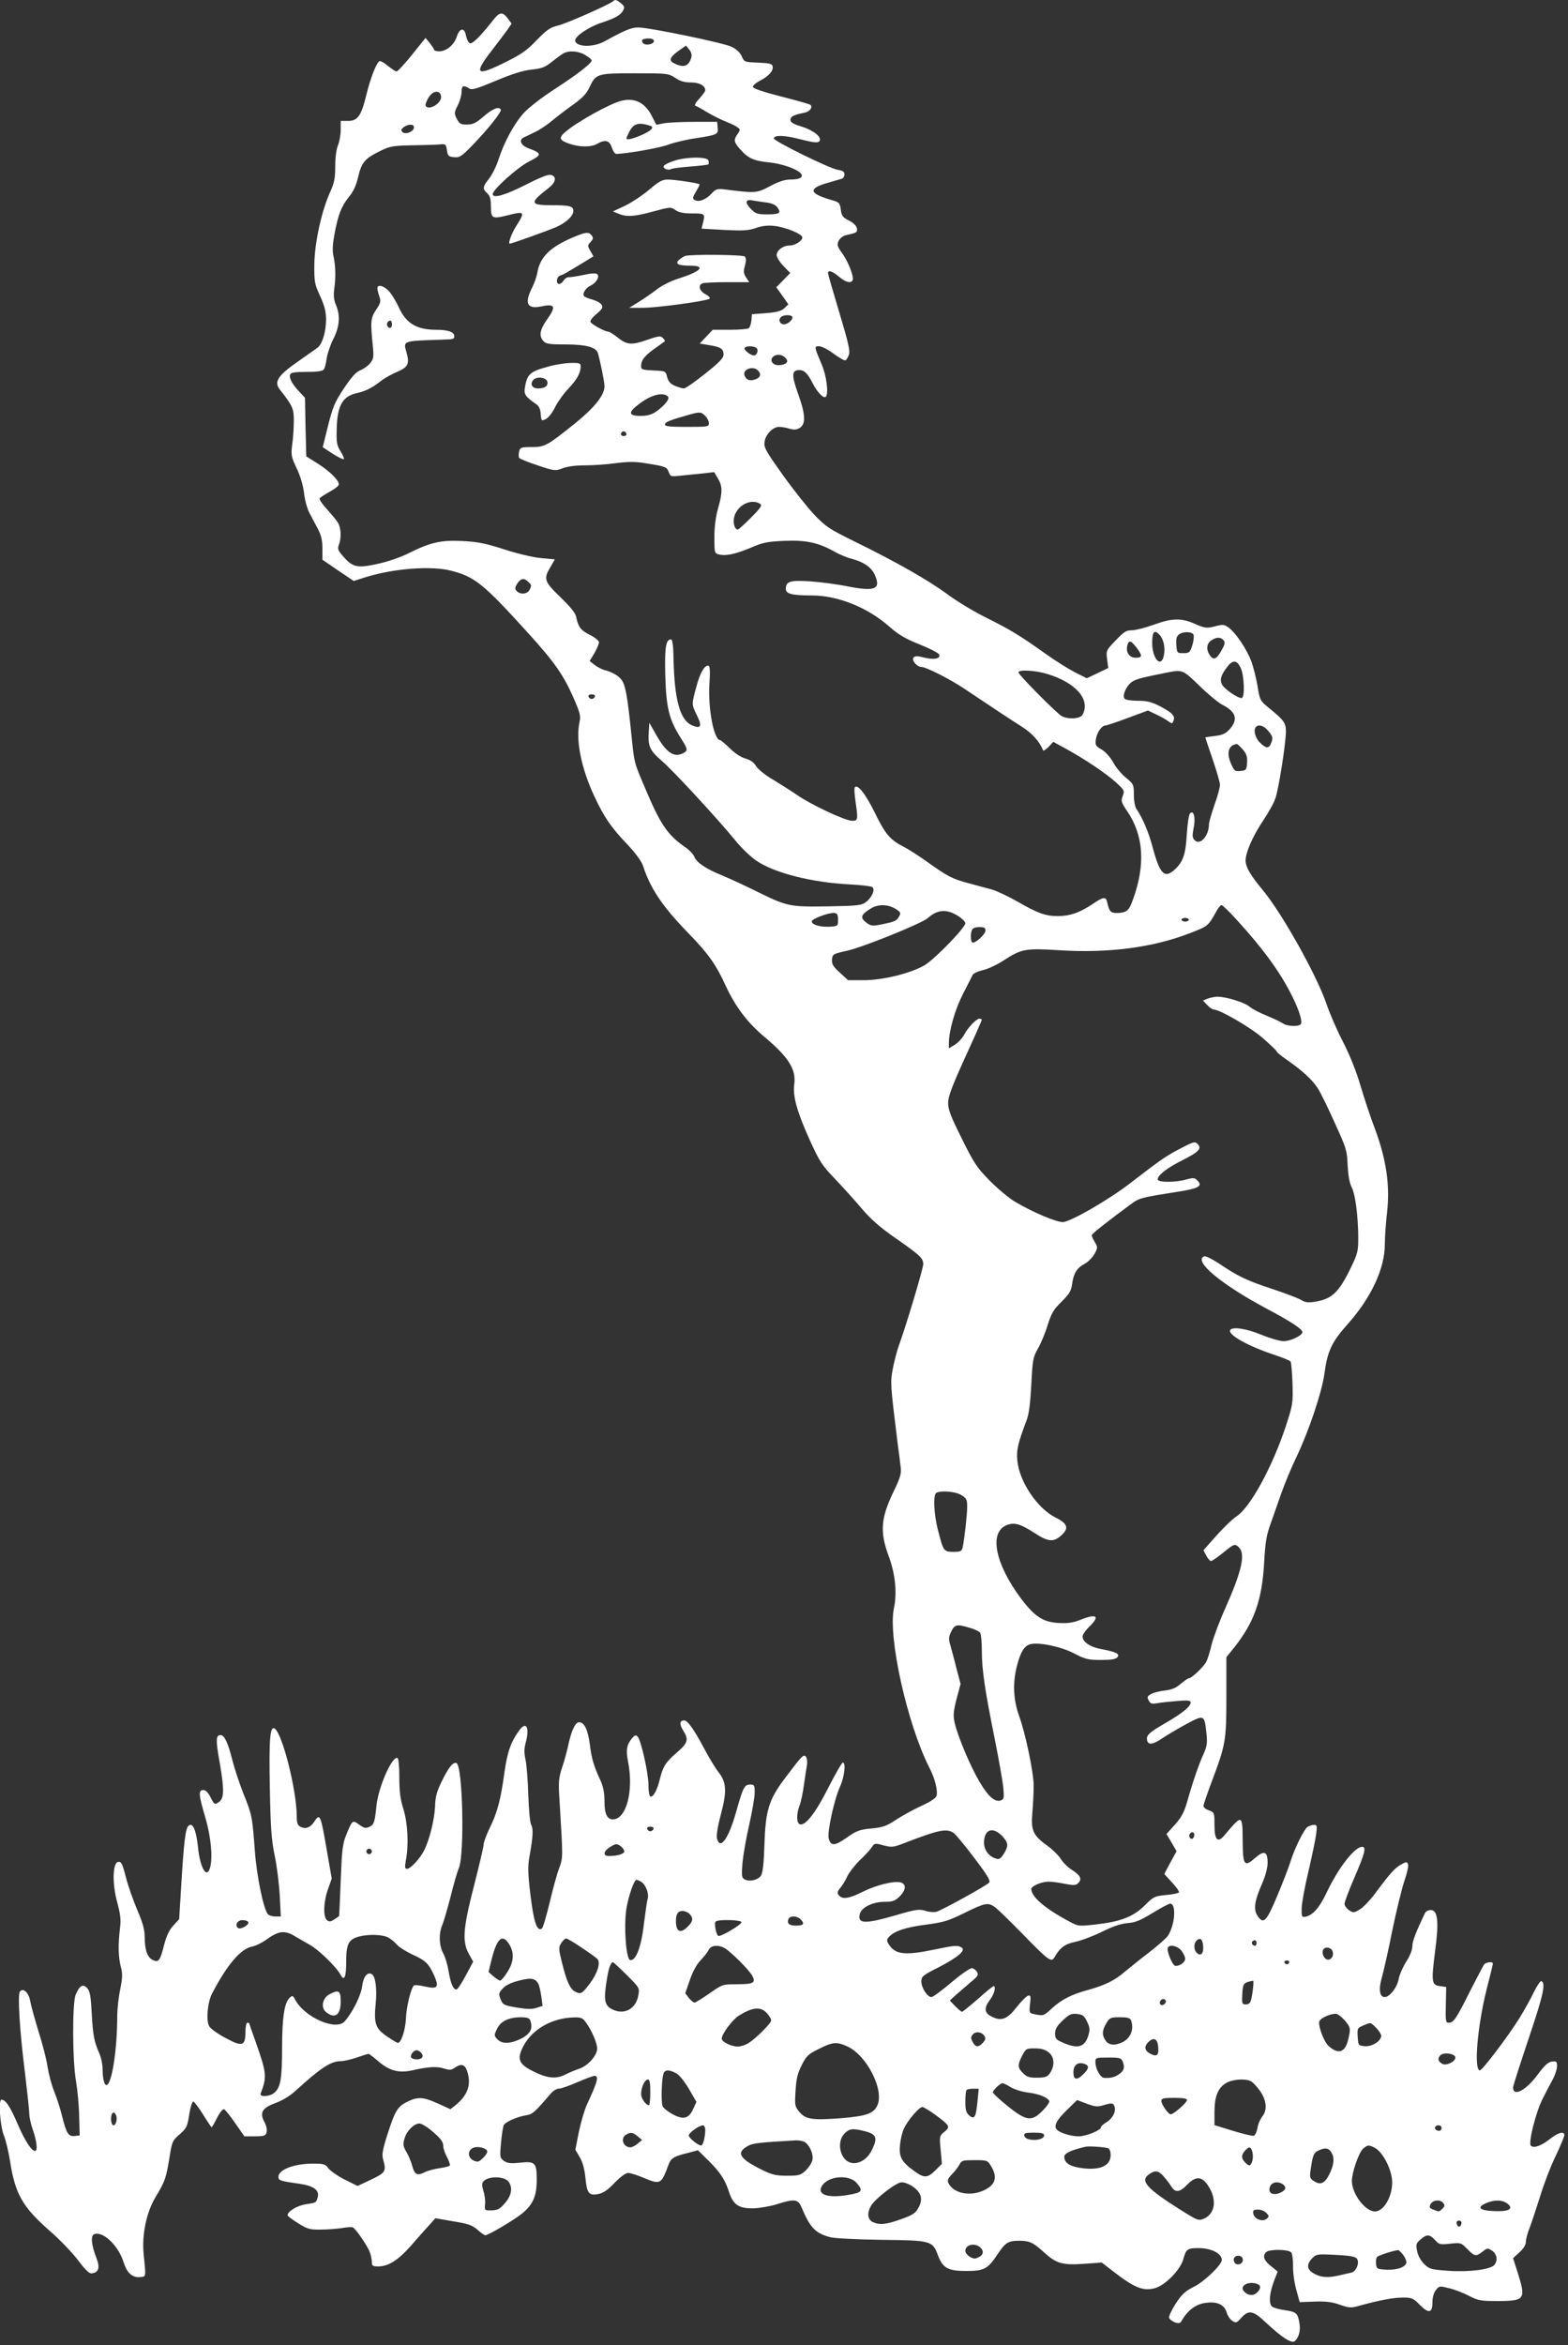 <?xml version="1.0" standalone="no"?>
<!DOCTYPE svg PUBLIC "-//W3C//DTD SVG 20010904//EN"
 "http://www.w3.org/TR/2001/REC-SVG-20010904/DTD/svg10.dtd">
<svg version="1.0" xmlns="http://www.w3.org/2000/svg"
 width="856pt" height="1280pt" viewBox="0 0 856 1280"
 preserveAspectRatio="xMidYMid meet">
<rect x="0" y="0" width="856" height="1280" fill="#333333" stroke="none"/>
<g transform="translate(0,1280) scale(0.1,-0.1)"
fill="#ffffff" stroke="none">
<path d="M3345 12792 c-23 -19 -254 -121 -300 -132 -41 -9 -60 -23 -115 -79
-52 -55 -85 -78 -168 -119 -162 -81 -179 -69 -79 60 34 44 73 96 86 114 l24
35 -20 27 c-30 40 -46 38 -84 -12 -66 -83 -110 -128 -124 -122 -8 3 -17 21
-21 41 -8 46 -34 44 -50 -4 -14 -45 -57 -81 -95 -81 -16 0 -29 3 -29 8 0 4
-11 20 -23 36 l-24 29 -73 -91 c-41 -51 -79 -92 -85 -92 -6 0 -27 14 -48 31
-20 17 -41 28 -46 25 -17 -11 -49 -93 -71 -184 -28 -115 -47 -142 -101 -142
l-39 0 0 -49 c0 -27 -7 -65 -15 -84 -9 -22 -15 -68 -15 -115 0 -64 -5 -90 -26
-136 -48 -104 -86 -279 -88 -396 -1 -98 1 -110 32 -177 25 -55 32 -85 32 -130
-1 -67 -21 -132 -47 -151 -10 -7 -59 -42 -109 -77 -109 -76 -130 -110 -95
-153 68 -86 76 -103 75 -171 0 -36 -4 -94 -9 -128 -7 -57 -5 -66 25 -130 20
-42 35 -93 40 -135 4 -37 17 -84 28 -105 11 -21 31 -60 46 -87 20 -38 26 -64
26 -110 l0 -61 85 -58 86 -58 66 21 c155 48 359 63 466 35 130 -34 175 -70
420 -340 145 -160 193 -229 247 -352 36 -81 41 -101 34 -132 -22 -99 8 -252
81 -408 54 -115 91 -169 181 -263 44 -47 76 -91 84 -115 40 -123 104 -219 240
-360 116 -119 158 -177 213 -298 53 -113 116 -197 211 -277 131 -110 173 -177
162 -258 -9 -65 15 -149 83 -301 55 -121 68 -141 139 -215 42 -44 109 -118
147 -163 50 -59 101 -103 180 -158 139 -97 155 -112 155 -145 0 -24 -94 -338
-135 -450 -9 -25 -23 -79 -31 -120 -14 -78 -14 -80 26 -405 7 -49 14 -109 17
-133 4 -35 -2 -56 -35 -125 -74 -151 -80 -226 -31 -359 37 -99 47 -202 29
-286 -33 -156 72 -630 193 -869 31 -59 47 -125 40 -154 -4 -13 -32 -32 -82
-55 -42 -19 -104 -53 -139 -76 -53 -35 -73 -42 -136 -48 -64 -6 -80 -12 -134
-50 -65 -46 -87 -47 -98 -4 -9 34 30 213 62 283 24 53 33 131 15 131 -5 0 -41
-62 -80 -139 -68 -135 -125 -208 -154 -198 -19 6 -20 54 -3 100 9 23 20 76 25
117 6 41 13 89 16 105 3 17 1 37 -4 45 -13 19 -22 9 -114 -113 -90 -119 -108
-177 -114 -367 -3 -97 -9 -152 -18 -166 -16 -25 -62 -36 -89 -22 -17 9 -18 18
-13 88 4 43 20 138 37 210 16 72 30 151 30 176 0 40 -2 44 -25 44 -31 0 -39
-16 -76 -148 -41 -147 -88 -213 -105 -146 -4 16 4 66 21 130 34 127 31 176
-12 231 -17 21 -52 79 -78 128 -57 107 -91 155 -110 155 -25 0 -27 -20 -6 -54
32 -51 27 -69 -35 -122 -61 -53 -75 -75 -93 -149 -14 -57 -37 -98 -51 -90 -6
4 -10 32 -10 63 0 64 -41 247 -60 265 -9 9 -16 6 -31 -12 -28 -34 -33 -65 -20
-128 31 -158 -10 -313 -83 -313 -32 0 -46 30 -46 98 0 46 -7 81 -21 112 -37
79 -50 123 -59 199 -11 81 -30 121 -59 121 -21 0 -43 -48 -61 -135 -6 -27 -20
-79 -32 -114 -18 -55 -20 -78 -14 -170 20 -330 20 -318 -2 -379 -12 -31 -35
-117 -52 -189 -18 -73 -36 -136 -42 -139 -27 -17 -44 35 -62 182 -15 124 -15
160 -5 214 19 107 21 147 9 170 -7 12 -13 83 -16 163 -2 78 -9 165 -15 192 -8
37 -8 61 0 90 24 88 4 125 -37 67 -45 -63 -62 -115 -78 -224 -20 -148 -38
-218 -80 -304 -19 -39 -34 -80 -34 -92 0 -11 -23 -110 -51 -219 -61 -236 -67
-309 -30 -376 l24 -44 -39 -73 c-22 -41 -44 -76 -51 -78 -17 -5 -33 31 -44 99
-5 33 -18 77 -29 97 -23 43 -26 106 -6 154 8 18 28 88 45 153 16 66 37 138 46
159 32 77 21 560 -13 573 -19 8 -44 -24 -84 -107 -24 -50 -32 -80 -33 -130 -3
-69 -30 -182 -60 -240 -22 -44 -74 -100 -93 -100 -12 0 -13 9 -6 48 16 85 10
202 -14 279 -17 53 -22 96 -22 171 0 56 -4 103 -9 106 -28 18 -106 -157 -116
-261 -9 -90 -14 -103 -39 -114 -20 -9 -29 -7 -55 12 -37 27 -38 26 -73 -61
-18 -46 -22 -84 -28 -245 -4 -104 -8 -191 -9 -192 0 -2 -12 -10 -26 -19 -20
-13 -28 -14 -40 -4 -22 18 -19 102 6 170 l20 57 -26 149 c-35 204 -38 210 -71
159 -20 -30 -47 -40 -74 -25 -16 8 -20 21 -20 58 -1 144 -79 452 -121 478 -25
15 -31 -59 -26 -321 4 -222 9 -288 26 -370 12 -55 24 -153 28 -217 l6 -118
-30 0 c-17 0 -35 6 -41 13 -24 29 -61 209 -71 348 -14 188 -15 192 -63 312
-22 56 -49 138 -60 182 -24 95 -43 135 -64 135 -26 0 -27 -27 -4 -154 25 -147
24 -193 -7 -213 -21 -14 -23 -12 -43 26 -13 27 -27 41 -40 41 -28 0 -26 -25
11 -150 31 -107 41 -216 26 -273 -18 -65 -55 -2 -66 111 -8 76 -23 122 -40
122 -25 0 -33 -43 -48 -272 l-15 -243 -33 -36 c-22 -24 -37 -57 -49 -104 -22
-87 -30 -97 -61 -83 -30 13 -45 55 -45 125 0 40 -10 77 -40 147 -22 52 -51
133 -63 181 -19 74 -25 85 -42 83 -31 -5 -33 -123 -4 -225 16 -60 20 -90 14
-137 -11 -93 -9 -156 4 -209 11 -39 10 -61 -3 -126 -9 -43 -16 -108 -16 -144
0 -184 -30 -377 -59 -377 -12 0 -21 37 -21 88 0 23 -7 59 -16 80 -30 70 -36
97 -43 219 -5 98 -10 126 -25 142 -23 25 -42 14 -63 -36 -19 -46 -18 -360 2
-473 8 -47 16 -132 17 -190 l3 -105 -26 -3 c-35 -4 -46 12 -69 104 -10 43 -31
107 -45 141 -14 35 -29 93 -35 130 -5 38 -27 124 -49 193 -21 69 -42 144 -46
168 -8 47 -40 76 -57 51 -12 -20 -1 -211 28 -440 13 -108 24 -210 24 -228 0
-17 9 -57 20 -88 21 -59 26 -113 12 -113 -20 0 -55 53 -97 150 -41 96 -65 130
-87 130 -17 0 -8 -139 12 -192 12 -29 27 -94 35 -144 27 -178 69 -250 213
-377 55 -47 125 -120 157 -162 43 -57 62 -75 77 -73 37 5 45 32 24 85 -27 69
-32 121 -12 129 48 18 131 -61 160 -151 19 -62 49 -88 93 -83 31 3 30 -3 17
128 -10 104 16 227 65 308 52 86 58 105 76 215 14 88 16 94 56 128 37 33 42
42 52 108 6 39 16 71 22 71 5 0 29 -32 53 -70 24 -39 45 -70 47 -70 3 0 16 23
30 51 14 28 31 49 38 47 7 -3 34 -37 61 -76 l50 -72 57 0 c50 0 59 3 64 21 4
13 0 34 -10 54 -29 53 -16 79 57 106 39 14 82 40 113 69 135 123 191 160 243
160 18 0 58 9 89 20 32 11 61 20 65 20 4 0 27 -18 53 -40 60 -52 112 -66 185
-50 87 20 136 23 174 10 30 -9 39 -9 58 4 34 24 55 20 67 -15 26 -74 6 -133
-61 -188 l-29 -23 -68 31 c-79 36 -110 38 -165 11 -55 -27 -68 -47 -109 -174
-28 -87 -33 -115 -26 -140 19 -66 15 -74 -65 -112 l-74 -35 -70 35 c-38 19
-78 47 -89 61 -17 24 -25 26 -86 26 -101 0 -187 -33 -187 -72 0 -20 8 -23 115
-38 78 -11 111 -36 99 -75 -9 -29 -7 -28 -65 -37 -47 -7 -99 -39 -99 -60 0 -4
26 -24 57 -43 51 -32 65 -36 123 -35 36 0 87 4 115 8 27 5 55 7 61 4 15 -6 80
-100 93 -136 6 -16 11 -39 11 -53 0 -21 5 -24 35 -24 55 0 107 33 177 111 34
40 79 90 99 112 l36 40 98 -17 c81 -13 103 -21 132 -46 18 -17 38 -30 42 -30
17 0 155 82 199 117 62 50 82 96 82 186 0 94 -8 102 -93 93 -49 -5 -67 -3 -86
10 -22 16 -23 20 -16 98 4 44 11 88 15 97 10 18 71 45 122 54 35 5 47 16 130
113 14 18 36 32 48 32 12 0 58 16 101 35 44 19 87 35 94 35 26 0 17 -32 -41
-157 -13 -29 -33 -96 -44 -149 l-19 -97 24 -41 c16 -27 26 -65 31 -113 8 -84
19 -98 70 -88 27 5 52 22 89 61 32 33 61 54 74 54 12 0 48 -11 81 -25 96 -40
99 -39 140 71 13 35 29 45 108 64 l52 14 56 -55 c65 -64 92 -105 114 -173 23
-70 53 -90 132 -89 35 1 92 11 128 22 97 31 117 29 136 -17 47 -112 75 -141
158 -163 22 -6 148 -12 279 -14 273 -3 278 -5 308 -86 26 -68 55 -84 153 -84
98 0 119 11 171 90 44 66 59 75 120 75 55 0 76 -10 133 -62 68 -62 100 -72
217 -64 l100 7 58 -45 c120 -93 167 -112 231 -95 58 16 140 100 156 159 15 54
22 60 82 60 70 0 128 -29 128 -65 0 -26 -94 -117 -152 -146 -48 -24 -66 -41
-99 -91 -22 -34 -38 -69 -37 -77 2 -9 16 -20 31 -26 24 -8 30 -6 39 10 30 53
75 88 124 95 66 11 107 -7 120 -50 5 -18 19 -39 31 -47 20 -13 24 -12 49 16
40 45 66 40 132 -23 90 -84 142 -118 160 -104 22 19 33 56 26 97 -9 56 -17 63
-79 72 -31 4 -63 13 -71 20 -19 16 -14 74 12 142 l19 49 -37 30 c-39 31 -47
55 -26 76 17 17 123 16 137 -2 6 -7 10 -40 10 -72 -1 -33 6 -90 17 -129 l19
-70 82 3 c61 2 95 -2 137 -17 52 -18 61 -19 109 -5 106 29 183 44 235 44 49 0
57 -3 93 -40 49 -49 69 -45 69 15 0 27 7 51 19 66 18 23 20 23 72 10 30 -7 79
-26 109 -42 51 -26 63 -28 163 -28 142 1 148 11 102 156 l-25 78 35 32 c22 20
35 41 35 57 0 14 9 49 21 78 11 29 36 105 56 168 19 63 56 162 84 219 27 57
49 110 49 117 0 24 -33 15 -78 -20 -46 -37 -89 -53 -105 -37 -15 15 28 187 67
261 18 36 43 83 55 105 11 21 21 52 21 68 0 25 -3 28 -27 25 -21 -2 -41 -20
-80 -73 -64 -86 -133 -121 -133 -68 0 8 39 129 86 269 80 238 94 302 68 311
-5 2 -23 -25 -40 -59 -16 -34 -52 -99 -80 -144 -60 -97 -202 -284 -215 -284
-34 0 -14 239 36 439 19 75 35 139 35 144 0 12 -37 8 -48 -5 -5 -7 -40 -74
-78 -148 -75 -150 -89 -170 -115 -170 -17 0 -18 9 -16 97 l2 98 -35 5 c-45 6
-47 23 -25 195 21 157 14 220 -24 220 -13 0 -27 -7 -31 -15 -51 -106 -70 -156
-70 -183 0 -20 -13 -53 -34 -85 -18 -29 -36 -70 -40 -91 -7 -46 -49 -101 -77
-101 -28 0 -34 43 -15 108 9 32 35 145 56 252 22 107 52 229 66 272 15 42 24
84 21 92 -6 15 -10 15 -34 2 -35 -18 -65 -51 -136 -147 -30 -42 -71 -86 -91
-99 -34 -21 -38 -21 -61 -6 -14 9 -25 25 -25 35 0 11 25 76 55 146 56 129 65
165 41 165 -41 0 -130 -115 -194 -250 -39 -83 -76 -125 -118 -132 -17 -3 -19
3 -18 48 1 28 17 118 37 200 19 82 38 173 42 202 6 47 5 52 -12 52 -11 0 -27
-6 -36 -12 -20 -16 -69 -115 -92 -188 -9 -30 -42 -115 -72 -187 -60 -143 -76
-159 -109 -108 -22 34 -15 82 25 172 20 46 31 88 31 117 0 61 -19 68 -66 27
-61 -54 -69 -43 -70 89 -1 149 -2 149 -97 36 -39 -48 -57 -31 -57 53 0 68 -1
69 -30 80 -16 5 -30 16 -30 24 0 8 20 66 44 130 77 204 81 225 81 467 l0 215
42 52 c109 137 152 258 164 460 6 114 13 156 35 215 14 40 41 116 59 168 18
52 56 143 84 201 68 143 137 350 151 450 17 126 39 173 129 274 127 143 201
302 201 434 0 36 5 113 12 172 17 150 -4 290 -65 455 -25 65 -61 174 -81 242
-22 76 -59 167 -95 237 -33 63 -73 156 -90 207 -52 153 -242 493 -346 618 -70
85 -95 127 -95 164 0 44 41 136 95 216 28 42 59 96 67 121 19 52 58 305 58
367 0 47 -10 61 -99 133 -41 34 -44 39 -56 115 -7 43 -23 104 -34 135 -25 66
-84 154 -123 183 -25 18 -32 19 -76 7 -45 -11 -53 -10 -107 13 -75 34 -126 33
-227 -4 -45 -16 -98 -30 -118 -30 -32 0 -44 -8 -90 -56 -52 -54 -52 -56 -46
-103 l6 -47 -58 -28 -59 -28 -64 32 c-35 18 -107 63 -159 100 -138 99 -196
134 -327 199 -65 32 -159 89 -209 126 -102 76 -283 179 -510 290 -138 68 -156
80 -221 148 -38 41 -116 139 -172 218 -93 131 -102 147 -97 179 6 40 46 80 79
80 12 0 38 -4 57 -10 26 -7 39 -6 57 5 33 22 30 75 -11 188 -36 101 -34 127 8
127 27 0 46 -19 74 -75 23 -45 58 -82 70 -71 16 17 5 113 -22 176 -42 99 -42
100 -14 100 13 0 49 -18 78 -40 30 -22 59 -39 65 -37 5 2 14 15 19 30 8 21 -3
68 -52 231 -34 113 -62 210 -62 215 0 19 24 11 60 -19 34 -30 64 -38 74 -21
10 16 -21 98 -54 145 -29 40 -32 49 -22 71 7 14 23 27 39 31 60 13 64 15 61
37 -2 14 -18 30 -43 43 -34 17 -41 26 -45 60 -5 36 -8 40 -50 52 -122 35 -130
62 -28 92 40 12 79 23 86 25 6 3 12 13 12 23 0 15 -9 21 -37 25 -47 8 -353
159 -349 172 5 19 60 17 148 -6 68 -17 91 -20 100 -11 20 20 -29 60 -96 81
-46 14 -61 23 -61 37 0 18 17 27 78 39 29 6 47 33 29 44 -6 3 -78 24 -161 45
-100 26 -151 43 -151 52 0 8 17 22 38 33 47 24 75 54 70 78 -3 15 -15 18 -79
21 -75 3 -76 3 -90 35 -9 20 -29 39 -54 51 -44 22 -447 105 -510 106 -38 0
-71 -13 -185 -76 -64 -35 -160 -31 -160 6 0 23 76 74 144 96 73 24 104 41 117
66 10 18 8 24 -11 40 -25 20 -32 22 -45 10z m225 -216 c0 -18 -47 -27 -60 -11
-13 16 -2 25 32 25 17 0 28 -5 28 -14z m204 -90 c-14 -47 -40 -57 -89 -34 -36
16 -31 33 17 69 l43 30 18 -22 c11 -14 15 -30 11 -43z m-578 13 c19 -11 34
-24 34 -29 0 -15 -75 -74 -200 -155 -71 -46 -145 -103 -171 -132 -53 -59 -107
-159 -138 -255 -12 -37 -35 -83 -52 -104 -34 -43 -36 -55 -9 -79 15 -14 20
-31 20 -72 0 -65 7 -69 88 -49 96 25 100 21 53 -53 -28 -43 -49 -101 -38 -101
10 0 202 69 250 89 56 24 97 62 97 89 0 27 -18 32 -121 32 -117 0 -119 13 -15
93 40 31 47 62 15 72 -14 5 -56 -11 -140 -54 -113 -57 -179 -76 -179 -50 0 24
137 147 199 178 71 36 70 44 -2 71 -44 16 -57 46 -27 60 8 4 35 17 60 29 25
11 68 40 96 64 28 23 80 63 116 88 47 34 70 58 86 92 35 75 41 77 249 77 178
0 183 -1 219 -25 27 -18 50 -25 85 -25 47 0 79 -17 79 -43 0 -6 -15 -26 -32
-45 -19 -20 -28 -36 -22 -39 7 -2 36 -18 65 -36 30 -18 75 -40 100 -50 25 -10
54 -23 64 -31 17 -12 17 -15 2 -37 -23 -33 -22 -43 14 -84 43 -49 74 -63 155
-71 72 -7 155 -36 176 -61 16 -20 -5 -33 -59 -33 -28 0 -63 -11 -109 -36 -73
-39 -81 -39 -246 -18 -43 5 -50 3 -75 -24 -31 -33 -70 -47 -92 -33 -11 7 -10
15 9 46 12 20 21 38 19 39 -8 7 -137 26 -173 26 -31 0 -49 -10 -104 -57 -37
-31 -96 -70 -132 -87 l-64 -30 29 -12 c45 -19 87 -17 192 12 92 25 95 25 121
7 19 -13 46 -18 92 -18 70 0 71 -1 56 -58 l-6 -25 123 -7 c102 -5 130 -4 172
10 33 12 66 16 101 12 61 -6 154 -44 154 -63 0 -19 -40 -44 -70 -44 -35 0 -70
-26 -70 -53 0 -11 17 -38 37 -59 l37 -38 -38 -39 -38 -39 33 -46 33 -47 -21
-20 c-16 -16 -39 -23 -99 -28 l-79 -6 -3 -35 c-2 -19 -9 -38 -15 -42 -7 -4
-53 -8 -104 -8 l-92 0 -35 -37 -36 -38 53 -9 c62 -10 77 -20 77 -52 0 -18 -24
-43 -101 -104 -55 -44 -107 -80 -115 -80 -8 0 -30 6 -49 14 -25 11 -36 23 -43
48 -8 33 -9 33 -75 36 -60 3 -67 5 -67 23 0 33 17 55 72 95 29 21 55 39 57 41
3 2 -2 10 -10 18 -13 13 -23 12 -89 -11 -84 -29 -108 -27 -162 17 -20 16 -42
29 -48 29 -17 0 -88 38 -96 52 -4 7 8 24 32 44 33 28 37 36 28 51 -6 10 -29
22 -50 28 -21 5 -42 14 -46 19 -10 14 10 45 36 57 30 14 51 48 37 62 -7 7 -30
6 -73 -3 -35 -8 -71 -13 -81 -13 -10 1 -23 -7 -30 -18 -6 -10 -17 -19 -24 -19
-20 0 -15 40 5 46 19 6 20 7 115 64 l67 41 -17 29 c-16 28 -16 30 1 49 15 17
16 23 6 36 -17 21 -31 19 -103 -11 -122 -52 -178 -106 -193 -189 -3 -22 -17
-61 -30 -87 -42 -83 -26 -116 48 -101 79 17 86 1 33 -73 -38 -54 -44 -88 -18
-116 14 -15 32 -18 120 -18 112 0 167 -15 177 -47 14 -49 36 -157 36 -182 0
-47 -54 -115 -156 -198 -158 -127 -169 -133 -241 -133 -58 0 -63 -2 -69 -24
-3 -14 -3 -29 0 -35 3 -5 49 -24 101 -41 93 -31 97 -31 136 -16 25 10 70 16
121 16 44 0 121 5 170 12 70 9 106 9 166 -1 106 -17 112 -19 123 -48 9 -25 12
-25 67 -19 31 3 85 9 119 12 l62 7 20 -34 c26 -43 26 -76 1 -164 -13 -46 -20
-100 -20 -157 0 -86 1 -88 25 -94 38 -10 91 2 175 37 64 28 90 33 181 37 119
5 185 -9 273 -58 28 -16 71 -34 96 -40 64 -17 105 -45 124 -84 38 -81 5 -96
-144 -67 -58 12 -151 24 -207 28 -111 7 -133 0 -133 -42 0 -26 34 -35 141 -35
143 0 305 -65 424 -170 51 -45 87 -66 167 -98 57 -23 104 -47 106 -56 5 -22
-30 -28 -83 -15 -34 9 -49 9 -57 1 -14 -14 17 -52 41 -52 26 0 156 -66 234
-118 149 -100 252 -168 315 -208 56 -35 99 -83 116 -129 2 -5 15 3 30 18 l26
28 68 -37 c107 -59 223 -137 275 -185 46 -42 47 -45 36 -74 -10 -27 -8 -35 25
-83 90 -133 100 -292 31 -482 -21 -59 -33 -70 -79 -73 -41 -2 -50 6 -61 56 -7
35 -20 34 -83 -9 -69 -46 -122 -64 -187 -64 -67 0 -109 15 -220 79 -50 28
-112 58 -140 66 -27 7 -86 23 -130 35 -88 24 -112 36 -230 121 -44 31 -99 66
-121 77 -75 38 -101 69 -158 186 -51 104 -96 160 -110 138 -3 -5 -1 -37 4 -73
15 -102 14 -109 -17 -109 -39 0 -228 89 -303 142 -34 23 -94 61 -132 84 -39
22 -79 55 -90 72 -13 22 -33 35 -59 42 -24 7 -58 29 -85 56 -25 24 -48 44 -52
44 -35 0 -68 176 -59 311 4 52 3 90 -3 94 -19 12 -48 -34 -68 -112 -27 -98
-27 -97 3 -158 30 -61 21 -76 -31 -52 -62 30 -92 139 -97 359 -1 77 -6 108
-14 108 -28 0 -35 -43 -31 -199 5 -175 21 -239 84 -338 39 -62 41 -69 15 -83
-51 -27 -92 0 -148 98 l-38 67 -3 -45 c-6 -82 4 -105 70 -162 65 -56 304 -315
403 -436 33 -41 85 -90 116 -111 99 -66 298 -117 506 -128 61 -3 117 -10 124
-14 19 -11 0 -57 -33 -82 -25 -19 -45 -21 -210 -24 -212 -3 -220 -1 -398 87
-63 31 -146 69 -185 85 -83 34 -133 68 -145 100 -5 13 -28 37 -52 53 -93 65
-132 122 -211 308 -69 162 -63 141 -82 323 -19 185 -30 248 -50 278 -16 24
-54 46 -96 56 -14 4 -38 16 -53 28 l-27 21 26 43 c14 24 25 51 25 59 0 9 -22
27 -50 41 -50 25 -63 42 -75 100 -4 20 -34 56 -86 106 -88 85 -93 99 -54 164
l24 42 -76 7 c-44 4 -128 24 -202 48 -102 33 -145 41 -227 45 -117 6 -174 -7
-294 -67 -44 -22 -114 -46 -170 -58 -109 -24 -135 -19 -187 42 -28 31 -31 40
-23 62 15 39 12 97 -7 124 -9 14 -36 46 -60 73 -24 26 -41 51 -38 57 3 5 28
21 55 36 28 15 50 33 50 40 0 23 -50 72 -114 113 l-64 40 -4 160 -3 160 -31
33 c-39 41 -57 75 -50 94 4 11 26 14 89 14 56 0 88 4 94 13 6 6 13 33 16 59 4
26 20 75 37 108 34 68 39 126 14 186 -12 28 -14 52 -9 89 9 61 7 126 -5 180
-6 27 -4 63 6 117 20 107 38 152 78 202 24 28 40 63 50 105 20 86 36 105 126
149 50 24 67 27 175 29 66 1 134 3 150 5 28 3 30 0 35 -32 4 -31 9 -35 39 -38
30 -3 41 4 100 65 82 84 162 184 155 195 -11 18 -43 6 -93 -37 -43 -37 -60
-45 -92 -45 -33 0 -41 4 -55 31 -15 30 -15 34 5 74 12 23 21 56 21 74 0 33 9
38 40 19 16 -11 38 -4 147 41 90 38 148 56 195 61 56 6 74 13 110 42 24 19 52
40 63 46 31 18 84 14 121 -9z m-788 -225 c5 -38 -73 -83 -85 -49 -1 6 6 25 17
43 24 39 63 42 68 6z m-148 -169 c0 -23 -47 -42 -63 -26 -9 10 -8 15 7 27 26
18 56 18 56 -1z m1922 -410 c32 -4 52 -13 62 -27 22 -31 12 -38 -55 -38 -54 0
-64 3 -90 30 -34 34 -30 54 9 46 15 -2 48 -8 74 -11z m143 -624 c7 -13 -23
-41 -45 -41 -22 0 -33 23 -17 39 13 13 54 15 62 2z m-197 -169 c15 -10 6 -42
-12 -42 -19 0 -57 31 -51 41 7 11 45 12 63 1z m163 -59 c16 -18 1 -33 -35 -36
-38 -3 -59 28 -33 48 20 15 51 10 68 -12z m-153 -65 c19 -19 14 -38 -13 -48
-31 -12 -52 -4 -61 22 -10 33 47 53 74 26z m-504 -134 c24 -9 19 -27 -16 -61
-46 -42 -70 -53 -122 -53 -59 0 -67 16 -25 51 65 54 125 77 163 63z m216 -114
c11 -11 20 -29 20 -40 0 -19 -7 -20 -120 -20 -94 0 -120 3 -120 13 0 13 27 24
130 53 61 17 67 17 90 -6z m-430 -101 c0 -5 -7 -9 -15 -9 -15 0 -20 12 -9 23
8 8 24 -1 24 -14z m730 -379 c12 -8 3 -22 -50 -75 -35 -36 -68 -65 -72 -65
-19 0 -29 42 -18 75 20 61 93 95 140 65z m-1266 -426 c19 -18 19 -20 6 -45
-13 -23 -52 -25 -70 -4 -10 12 -9 20 4 40 19 29 38 32 60 9z m3448 -291 c21
-25 30 -68 22 -109 -14 -74 -64 -21 -64 68 0 62 13 74 42 41z m184 2 c3 -8 0
-34 -7 -57 -13 -40 -17 -43 -49 -43 -34 0 -35 1 -38 45 -3 33 1 47 14 57 24
18 73 16 80 -2z m164 -30 c9 -11 7 -22 -11 -54 -27 -49 -44 -57 -64 -28 -21
31 -19 63 7 81 28 20 52 20 68 1z m-476 -39 c34 -45 33 -56 -4 -56 -34 0 -55
29 -46 66 8 32 19 30 50 -10z m569 -111 c20 -42 24 -165 5 -165 -24 0 -99 53
-108 76 -11 28 -5 47 28 92 32 42 54 41 75 -3z m-1054 -34 c156 -48 235 -140
191 -222 -12 -22 -76 -27 -113 -8 -27 14 -237 226 -237 239 0 17 95 11 159 -9z
m830 -65 c47 -46 102 -91 121 -101 78 -39 91 -81 43 -135 -22 -24 -39 -32 -80
-37 -29 -3 -53 -7 -53 -8 0 -2 18 -55 40 -119 22 -64 40 -127 40 -140 0 -13
-13 -63 -30 -109 -16 -47 -30 -94 -30 -105 0 -64 -48 -118 -78 -88 -13 13 -14
24 -6 65 12 56 1 102 -19 82 -7 -7 -14 -55 -18 -114 -6 -109 -20 -151 -66
-193 -55 -51 -81 -25 -119 116 -23 88 -56 165 -89 213 -9 13 -15 44 -15 79 0
55 -1 58 -44 94 -25 20 -56 58 -70 85 -16 27 -41 56 -62 68 -34 20 -36 25 -31
58 6 36 32 73 51 73 6 0 61 18 122 41 l111 41 44 -21 c24 -11 54 -28 66 -37
21 -15 23 -15 29 1 11 27 -5 44 -71 79 -48 25 -72 31 -122 31 -34 0 -67 5 -73
11 -17 17 13 80 47 97 26 13 48 19 183 46 86 17 87 16 179 -73z m-3301 -58
c-3 -7 -11 -13 -18 -13 -7 0 -15 6 -17 13 -3 7 4 12 17 12 13 0 20 -5 18 -12z
m3669 -180 c31 -35 34 -44 23 -72 -12 -33 -27 -33 -62 1 -26 25 -37 70 -21 86
13 14 40 7 60 -15z m-132 -109 c21 -25 25 -40 23 -73 -3 -38 -5 -41 -36 -44
-30 -3 -34 0 -52 41 -26 58 -13 101 32 106 3 1 18 -13 33 -30z m-1897 -869
c28 -17 31 -23 22 -39 -14 -27 -23 -31 -91 -45 -51 -11 -63 -10 -82 3 -44 30
-41 47 18 83 39 24 92 23 133 -2z m1865 -62 c145 -159 237 -286 300 -413 38
-76 56 -133 50 -152 -6 -18 -74 -16 -99 1 -11 8 -51 27 -88 42 -37 15 -80 37
-95 50 -27 23 -128 54 -174 54 -14 0 -38 -5 -53 -10 l-27 -11 23 -24 c13 -14
29 -25 36 -25 33 0 197 -95 267 -155 42 -37 77 -70 77 -74 0 -5 28 -27 63 -51
77 -54 133 -105 161 -150 13 -19 54 -102 91 -185 65 -142 69 -154 72 -235 3
-57 10 -96 22 -120 20 -39 35 -153 36 -275 0 -73 -3 -87 -41 -165 -65 -135
-104 -171 -197 -185 -36 -6 -53 -3 -72 9 -14 9 -87 37 -163 62 -140 47 -179
65 -291 140 -35 23 -70 40 -77 37 -62 -24 91 -152 336 -283 139 -74 200 -114
200 -131 0 -18 -65 -49 -102 -49 -21 0 -76 16 -122 35 -82 34 -158 45 -170 26
-16 -25 99 -89 242 -136 45 -15 85 -31 88 -37 3 -5 8 -59 10 -119 3 -106 2
-115 -36 -232 -74 -223 -193 -442 -269 -493 -22 -14 -72 -62 -110 -105 l-71
-80 15 -29 c9 -17 20 -30 26 -30 6 0 35 20 66 45 61 50 65 51 87 29 36 -36 15
-130 -75 -332 -33 -73 -66 -163 -75 -199 -8 -36 -21 -78 -29 -93 -15 -29 -80
-90 -95 -90 -5 0 -25 -14 -44 -30 -26 -23 -48 -32 -88 -37 -29 -3 -63 -12 -76
-20 -19 -11 -21 -17 -11 -34 9 -18 17 -20 47 -15 21 4 70 9 110 12 58 5 72 3
72 -8 0 -22 -47 -60 -137 -112 -90 -52 -106 -67 -101 -93 5 -29 31 -26 84 10
27 18 86 53 132 78 96 51 97 51 108 -50 6 -55 3 -72 -16 -115 -26 -57 -60
-156 -90 -263 -16 -55 -31 -83 -66 -122 l-46 -51 28 -47 27 -47 -34 -62 -33
-62 42 -46 c24 -26 41 -50 38 -55 -3 -4 -35 -11 -71 -14 -62 -6 -68 -9 -115
-56 -62 -62 -131 -89 -263 -104 -96 -11 -100 -11 -145 13 -136 72 -212 137
-212 180 0 16 57 40 93 40 18 0 59 -5 91 -12 49 -9 60 -9 73 5 21 21 11 42
-35 71 -22 14 -49 40 -61 60 -12 19 -44 51 -72 71 -80 57 -92 84 -83 185 4 47
7 112 7 145 -1 74 -44 282 -81 384 -31 88 -34 180 -9 274 19 72 40 105 72 113
48 12 171 -14 240 -51 60 -31 75 -35 145 -35 56 0 81 4 90 15 15 18 -7 29 -91
45 -59 11 -99 39 -99 68 0 10 16 33 35 52 62 60 43 75 -47 39 -40 -16 -69 -20
-119 -17 -84 4 -131 35 -205 133 -141 189 -176 360 -80 400 42 18 76 8 152
-41 73 -48 103 -52 142 -19 50 42 43 68 -25 102 -99 49 -198 195 -209 310 -6
58 2 93 51 223 12 30 20 94 25 191 7 137 9 150 37 200 17 30 41 88 53 129 20
63 32 83 75 125 43 43 53 59 58 98 8 58 26 87 70 110 18 10 41 34 52 53 18 33
18 37 2 64 -9 15 -17 32 -17 38 0 8 84 74 221 175 39 28 54 32 252 63 114 18
134 31 103 62 -14 14 -22 15 -61 4 -62 -17 -155 -16 -155 1 0 23 53 64 138
106 87 44 105 63 79 88 -13 14 -23 11 -94 -26 -77 -40 -107 -61 -268 -185
-119 -93 -333 -216 -373 -216 -37 0 -158 51 -256 108 -34 19 -97 72 -141 116
-72 73 -88 97 -154 231 -60 120 -75 158 -75 195 0 35 20 88 92 247 51 111 92
204 92 207 0 3 -6 6 -13 6 -17 0 -64 -49 -85 -90 -9 -17 -32 -41 -49 -52 l-33
-20 0 25 c0 70 32 183 76 270 26 51 50 98 54 106 4 8 29 20 56 26 27 6 78 30
113 53 97 63 118 67 299 56 269 -18 514 14 716 92 101 39 101 38 148 123 9 17
21 31 27 31 5 0 43 -37 84 -82z m-1520 21 c20 -13 37 -30 37 -38 0 -24 -166
-195 -222 -229 -75 -44 -227 -82 -335 -82 l-83 0 -46 42 c-37 34 -44 47 -42
72 3 28 6 30 83 47 86 19 407 149 440 178 53 48 105 51 168 10z m-658 -19 c0
-34 -1 -35 -46 -38 -52 -3 -102 12 -97 31 5 14 94 47 123 44 16 -2 20 -9 20
-37z m1915 0 c0 -5 -9 -10 -20 -10 -11 0 -20 5 -20 10 0 6 9 10 20 10 11 0 20
-4 20 -10z m-1110 -59 c0 -21 -59 -73 -72 -65 -9 6 -11 46 -2 68 4 10 18 16
40 16 27 0 34 -4 34 -19z m-132 -3081 c28 -17 32 -25 32 -64 0 -43 -15 -178
-25 -223 -5 -20 -12 -23 -50 -23 -53 0 -55 4 -84 117 -24 92 -28 199 -8 206
31 13 104 6 135 -13z m47 -725 c27 -7 52 -20 56 -27 5 -7 9 -51 9 -98 0 -104
17 -216 70 -479 22 -110 43 -229 47 -265 5 -57 4 -66 -12 -72 -32 -13 -69 19
-117 100 -49 82 -120 249 -137 326 -8 37 -6 60 11 127 l22 82 -22 83 c-11 46
-27 102 -33 125 -11 37 -11 47 4 78 19 39 31 42 102 20z m-1727 -1097 c-3 -7
-11 -13 -18 -13 -7 0 -15 6 -17 13 -3 7 4 12 17 12 13 0 20 -5 18 -12z m1639
-23 c11 -8 62 -69 112 -136 72 -94 89 -124 81 -134 -13 -16 -254 -149 -287
-159 -12 -4 -40 -2 -61 5 -35 10 -52 8 -164 -25 -166 -48 -208 -47 -194 8 9
36 71 66 136 66 44 0 56 5 81 29 36 36 38 68 5 77 -38 9 -134 -15 -208 -52
-74 -37 -109 -42 -128 -19 -11 13 -10 20 9 43 12 15 29 43 37 62 9 19 39 58
67 86 29 27 59 60 67 73 14 21 17 22 63 9 45 -11 53 -11 110 11 197 76 235 83
274 56z m264 -16 c34 -37 36 -53 9 -97 -17 -27 -25 -32 -43 -26 -53 16 -79 72
-58 127 15 38 54 36 92 -4z m1049 7 c0 -8 -4 -17 -9 -21 -12 -7 -24 12 -16 25
9 15 25 12 25 -4z m-3112 -88 c3 -16 -35 -28 -84 -28 -35 0 -30 27 8 50 28 17
35 18 53 6 11 -7 21 -20 23 -28z m-1378 -3 c0 -8 -7 -15 -15 -15 -8 0 -15 7
-15 15 0 8 7 15 15 15 8 0 15 -7 15 -15z m1469 -165 c25 -13 45 -65 37 -92 -4
-13 -13 -76 -21 -140 -14 -125 -44 -202 -75 -196 -22 5 -35 178 -21 277 11 69
42 161 56 161 4 0 14 -4 24 -10z m1931 -138 c14 -9 81 -75 150 -145 141 -145
159 -159 175 -132 32 55 57 74 113 86 31 6 98 31 147 55 62 31 106 45 142 48
41 3 68 14 135 55 46 28 89 51 96 51 36 0 26 -123 -15 -179 -11 -14 -58 -55
-105 -91 -47 -36 -104 -82 -128 -102 -54 -47 -107 -73 -200 -99 -92 -25 -144
-52 -197 -100 -46 -42 -45 -42 -93 -33 -32 7 -32 7 -27 56 5 42 4 49 -10 46
-9 -2 -37 -30 -63 -63 -52 -67 -84 -79 -139 -50 -38 19 -40 46 -6 91 23 30 34
74 19 74 -3 0 -42 -31 -85 -70 -44 -38 -83 -70 -87 -70 -5 0 -21 14 -38 31
l-29 30 35 32 c20 18 56 48 80 69 38 31 43 39 34 55 -6 10 -18 19 -27 21 -9 2
-60 -33 -112 -77 -53 -45 -102 -81 -110 -81 -22 0 -55 50 -55 84 0 29 6 34 93
78 105 54 151 93 127 108 -21 14 -36 13 -146 -10 -163 -34 -215 -28 -250 25
-14 21 -14 28 -3 41 27 33 92 55 202 69 99 13 124 21 212 64 111 55 129 59
165 33z m-1666 -38 c22 -22 20 -41 -9 -69 -40 -41 -65 -29 -65 30 0 38 11 55
35 55 13 0 31 -7 39 -16z m609 -32 c21 -23 13 -32 -29 -32 -35 0 -49 12 -40
35 8 21 50 19 69 -3z m-3018 -12 c9 -15 -44 -45 -57 -32 -17 17 -1 42 26 42
14 0 27 -4 31 -10z m2693 -2 c-6 -17 -116 -81 -127 -74 -11 7 -23 65 -15 77 9
15 146 11 142 -3z m-2433 -79 c17 -10 50 -29 75 -43 46 -24 147 -122 169 -164
20 -38 31 -14 31 71 0 96 12 121 68 137 52 14 128 12 160 -4 15 -8 37 -26 49
-40 12 -14 51 -38 85 -54 73 -33 89 -50 119 -116 27 -63 18 -74 -53 -58 -28 7
-55 9 -59 5 -17 -19 -41 -119 -43 -181 -3 -62 -26 -132 -44 -132 -4 0 -31 16
-59 35 -63 43 -73 70 -62 180 8 79 -1 148 -21 160 -24 15 -47 -15 -53 -66 -6
-49 -51 -141 -95 -191 -47 -55 -221 22 -272 120 -9 19 -14 21 -26 11 -31 -25
-44 -108 -44 -274 0 -169 -8 -218 -42 -247 -25 -22 -83 -25 -75 -4 35 91 33
110 -27 281 -20 55 -36 101 -36 103 0 1 -4 2 -10 2 -5 0 -10 -22 -10 -49 0
-79 -17 -84 -109 -34 -42 22 -82 51 -89 64 -18 32 -9 129 15 177 83 159 157
246 220 258 18 3 52 20 75 36 70 51 103 55 163 17z m1165 -41 c29 -47 25 -96
-10 -151 -16 -26 -34 -47 -39 -47 -6 0 -22 11 -37 23 l-27 24 17 69 c29 116
59 142 96 82z m398 -20 c42 -28 81 -56 85 -62 16 -22 -3 -79 -43 -132 -43 -57
-49 -60 -81 -44 -27 15 -45 54 -70 154 -20 80 -20 87 -5 111 9 14 21 25 27 25
5 0 45 -23 87 -52z m3390 12 c4 -40 -11 -59 -33 -40 -18 15 -20 51 -3 68 19
19 33 9 36 -28z m292 15 c0 -8 -4 -15 -9 -15 -13 0 -22 16 -14 24 11 11 23 6
23 -9z m-2907 -26 c33 -17 136 -120 154 -153 20 -39 7 -46 -88 -46 -74 0 -76
-1 -146 -50 -39 -27 -76 -50 -81 -50 -6 0 -20 11 -31 25 l-20 26 25 72 c15 45
37 85 58 107 18 19 39 45 45 58 13 24 48 29 84 11z m2496 -15 c12 -15 21 -35
21 -45 0 -19 -28 -39 -53 -39 -16 0 -51 86 -41 101 11 18 53 8 73 -17z m826
-5 c10 -30 -18 -57 -39 -39 -16 13 -21 42 -9 53 14 14 42 6 48 -14z m-237 -60
c-2 -6 -8 -10 -13 -10 -5 0 -11 4 -13 10 -2 6 4 11 13 11 9 0 15 -5 13 -11z
m-3616 -69 c68 -68 70 -70 63 -109 -12 -74 -74 -109 -138 -80 -45 20 -52 48
-37 146 11 78 23 113 37 113 2 0 36 -31 75 -70z m-483 -48 c5 -9 12 -40 16
-68 l7 -52 -34 -11 c-24 -8 -53 -7 -108 2 -69 12 -75 15 -87 45 -11 28 -11 34
10 57 15 18 44 33 87 44 68 18 92 15 109 -17z m3900 -36 c-9 -66 -14 -76 -40
-76 -18 0 -20 6 -17 57 3 58 7 63 59 72 3 1 2 -23 -2 -53z m-475 -55 c3 -5 -1
-14 -8 -20 -16 -13 -32 2 -21 19 8 12 22 13 29 1z m-2179 -67 c14 -15 25 -33
25 -41 0 -16 -82 -98 -125 -125 -16 -10 -43 -18 -58 -18 -35 0 -87 26 -87 43
0 26 59 104 94 126 74 46 118 50 151 15z m1749 -47 c16 -33 17 -45 7 -78 -19
-62 -57 -73 -135 -39 -41 17 -46 23 -46 51 0 25 10 41 41 71 35 33 47 39 77
36 32 -3 40 -9 56 -41z m1405 8 c35 -40 36 -47 20 -111 -17 -67 -54 -78 -106
-31 -24 21 -57 106 -51 133 3 17 55 42 89 43 10 1 31 -15 48 -34z m-4445 -1
c19 -49 -1 -81 -67 -109 -50 -21 -90 -19 -112 5 -18 19 -18 22 -2 56 20 42 63
63 128 64 34 0 49 -4 53 -16z m305 -13 c32 -44 61 -112 61 -143 0 -36 -51 -94
-98 -109 -20 -7 -53 -20 -72 -30 -49 -26 -95 -24 -165 9 -89 42 -103 67 -75
130 45 100 157 168 282 171 41 1 49 -3 67 -28z m2975 13 c18 -47 0 -96 -44
-119 -41 -21 -76 -19 -94 7 -21 30 -20 56 4 96 18 30 24 32 74 32 40 0 55 -4
60 -16z m1338 -41 c15 -15 28 -35 28 -44 0 -29 -49 -60 -89 -57 -35 3 -36 4
-39 51 -3 45 -2 48 30 62 43 18 38 19 70 -12z m-2138 -45 c8 -13 6 -22 -8 -37
-25 -27 -40 -26 -56 4 -11 20 -11 27 0 40 16 20 49 16 64 -7z m948 -53 c6 -50
-4 -62 -37 -47 -34 16 -41 38 -20 62 29 32 52 26 57 -15z m-1697 -4 c105 -47
201 -233 166 -319 -20 -47 -57 -61 -198 -73 -158 -12 -194 -7 -229 34 -25 30
-26 36 -21 115 4 66 11 96 34 141 25 50 36 60 93 88 74 38 99 40 155 14z
m1099 -32 c29 -22 35 -64 15 -102 -17 -32 -28 -37 -82 -37 -38 0 -53 5 -72 25
-30 29 -31 44 -5 95 20 38 22 40 69 40 34 0 56 -6 75 -21z m-3424 -4 c16 -19
4 -35 -25 -35 -13 0 -27 5 -30 10 -8 13 13 40 30 40 7 0 18 -7 25 -15z m5645
-25 c0 -23 -51 -47 -72 -34 -24 15 -26 29 -9 47 19 18 81 8 81 -13z m-1815
-25 c12 -31 5 -49 -24 -68 -22 -15 -46 -20 -78 -18 -21 1 -48 50 -48 86 0 24
2 25 70 25 66 0 71 -2 80 -25z m-206 -11 c24 -9 20 -27 -13 -58 -33 -32 -51
-27 -51 13 0 42 25 60 64 45z m-2234 -49 c18 -9 45 -43 71 -86 l41 -71 -18
-39 c-23 -52 -53 -60 -111 -29 -24 13 -49 32 -55 43 -11 21 -6 166 7 186 9 15
31 14 65 -4z m-140 -105 c0 -38 -3 -70 -7 -70 -17 0 -43 36 -43 61 0 37 20 79
37 79 10 0 13 -18 13 -70z m3280 60 c11 -6 33 -30 50 -54 35 -52 39 -102 11
-138 -11 -13 -23 -41 -26 -62 -4 -21 -13 -40 -20 -43 -7 -2 -59 10 -114 27
l-101 31 0 70 c0 85 18 132 62 159 36 22 107 27 138 10z m-1312 -32 c20 -12
61 -25 93 -29 61 -7 110 -27 117 -47 2 -7 -14 -30 -36 -52 -60 -61 -89 -57
-191 25 -45 36 -81 70 -81 75 0 12 41 50 53 50 5 0 26 -10 45 -22z m-182 -80
c-8 -84 -17 -99 -46 -73 -16 14 -20 31 -20 75 0 31 3 60 7 63 3 4 20 7 36 7
l30 0 -7 -72z m1144 10 c0 -14 -73 -78 -89 -78 -13 0 -51 54 -51 74 0 13 13
16 70 16 49 0 70 -4 70 -12z m-459 -29 c49 15 57 14 64 -8 8 -27 -12 -65 -46
-85 -16 -9 -29 -22 -29 -27 0 -16 -81 -49 -121 -49 -41 0 -98 17 -118 35 -21
20 -4 54 56 111 l53 52 53 -20 c43 -16 58 -18 88 -9z m-913 -53 c78 -58 81
-64 48 -91 -27 -22 -28 -24 -21 -98 l7 -77 -35 -35 c-43 -43 -62 -44 -114 -6
-71 51 -86 78 -80 142 3 31 12 72 22 92 21 45 83 117 100 117 7 0 40 -20 73
-44z m-4474 -2 c8 -20 -2 -54 -14 -54 -11 0 -17 29 -12 53 5 22 18 22 26 1z
m1718 -80 c54 -45 68 -63 68 -89 0 -11 9 -37 20 -58 11 -21 18 -42 16 -46 -3
-5 -29 -11 -57 -15 -29 -4 -65 -14 -81 -22 -40 -21 -55 -13 -68 36 -6 22 -20
56 -32 76 -18 31 -19 40 -9 74 12 41 52 80 81 80 10 0 38 -16 62 -36z m1498 2
c0 -40 -12 -86 -22 -86 -17 0 -68 41 -68 55 0 14 57 55 78 55 6 0 12 -11 12
-24z m4020 9 c0 -8 -6 -15 -14 -15 -17 0 -28 14 -19 24 12 12 33 6 33 -9z
m-3145 -18 c60 -16 67 -36 35 -101 -24 -51 -73 -81 -115 -70 -58 14 -80 111
-36 158 28 29 45 31 116 13z m-1244 -27 l24 -20 -24 -20 c-13 -11 -31 -20 -40
-20 -39 0 -56 50 -23 69 25 15 37 13 63 -9z m2219 5 c0 -31 -102 -34 -108 -2
-3 14 5 17 52 17 43 0 56 -4 56 -15z m-1309 -35 c28 -16 51 -67 44 -99 -3 -16
-20 -41 -36 -57 -28 -26 -37 -29 -102 -29 -61 0 -82 5 -137 32 -125 62 -144
94 -76 131 28 15 58 18 259 30 16 1 37 -3 48 -8z m-1731 -54 c0 -7 -11 -23
-25 -36 -21 -20 -28 -22 -50 -12 -32 15 -34 55 -2 69 26 12 77 -2 77 -21z
m3391 18 c12 -7 16 -40 8 -61 -14 -39 -63 -56 -141 -48 -74 8 -108 28 -108 64
0 18 38 36 115 54 20 5 114 -2 126 -9z m1451 5 c45 -20 97 -120 98 -188 1 -81
-46 -161 -94 -161 -53 0 -125 95 -126 166 0 46 38 157 62 177 24 20 29 21 60
6z m-668 -15 c9 -23 7 -57 -4 -74 -7 -12 -12 -12 -29 4 -25 23 -27 43 -4 68
20 22 29 23 37 2z m436 -15 c16 -28 12 -65 -12 -114 -25 -52 -49 -63 -84 -40
-24 15 -25 21 -19 63 12 83 17 94 48 107 35 15 53 10 67 -16z m-1860 -71 c36
-59 26 -100 -33 -130 -75 -38 -168 -22 -198 34 -9 17 -6 26 19 52 16 17 35 41
41 54 10 20 19 22 81 22 69 0 71 -1 90 -32z m941 -55 c14 -16 33 -40 42 -55
23 -37 46 -35 87 7 47 49 81 48 115 -4 50 -75 40 -154 -24 -181 -29 -12 -35
-9 -138 56 -176 112 -210 152 -160 187 32 23 50 21 78 -10z m-3575 -30 c24
-32 17 -76 -19 -117 -27 -32 -39 -39 -72 -40 -40 -1 -40 -1 -37 34 2 19 -2 52
-9 72 -9 29 -9 41 0 52 25 30 114 29 137 -1z m1901 -8 c37 -43 30 -52 -48 -65
-110 -19 -171 2 -142 49 33 55 148 65 190 16z m304 -18 c48 -32 59 -69 34
-115 -17 -32 -31 -41 -95 -64 -84 -30 -117 -33 -155 -16 -28 13 -33 47 -11 87
21 39 138 129 167 130 14 1 41 -9 60 -22z m2024 10 c21 -16 13 -34 -21 -47
-30 -12 -54 -3 -54 19 0 38 41 52 75 28z m874 -101 c9 -11 8 -18 -4 -30 -19
-19 -17 -19 -50 -6 -22 8 -24 13 -15 30 12 23 52 27 69 6z m351 -4 c35 -28 7
-44 -76 -40 -77 3 -94 20 -42 43 45 20 91 19 118 -3z m-1316 -51 c15 -16 15
-19 1 -31 -23 -19 -69 -1 -73 28 -3 18 1 22 26 22 16 0 36 -8 46 -19z m1064
-58 c-4 -22 -22 -20 -26 1 -2 10 3 16 13 16 10 0 15 -7 13 -17z m-144 -89 c22
-25 28 -26 83 -20 57 6 59 6 93 -29 40 -41 48 -42 84 -14 25 20 28 20 51 5 27
-18 33 -53 13 -78 -21 -25 -138 -40 -251 -32 -96 7 -104 9 -133 38 -19 19 -34
47 -38 71 -7 35 -5 42 19 62 34 30 49 29 79 -3z m-2479 -44 c20 -22 10 -44
-27 -56 -20 -6 -58 20 -58 41 0 36 57 46 85 15z m2305 -37 c11 -15 19 -34 18
-42 -5 -25 -49 -41 -108 -39 -52 3 -55 4 -58 32 -2 16 1 33 6 38 8 8 87 34
114 37 4 1 16 -11 28 -26z m-253 -20 c17 -21 -3 -72 -30 -77 -12 -3 -46 -10
-75 -17 -59 -13 -99 -8 -137 17 -31 20 -32 48 -1 79 22 22 28 23 127 18 75 -4
107 -9 116 -20z m-622 -8 c0 -23 -34 -33 -45 -14 -13 20 1 40 24 37 13 -2 21
-10 21 -23z m79 -131 c21 -8 20 -27 -3 -48 -21 -19 -51 -15 -71 9 -25 30 27
57 74 39z"/>
<path d="M3393 12250 c-64 -15 -251 -120 -310 -173 -34 -30 -28 -43 24 -61 57
-20 120 -20 153 -1 44 25 67 19 80 -20 6 -19 17 -35 24 -35 52 0 241 33 286
51 30 11 95 27 145 34 122 19 127 21 123 59 l-3 31 -125 0 c-69 0 -144 -4
-166 -8 l-41 -8 -24 47 c-37 73 -93 102 -166 84z m155 -136 c26 -8 10 -26 -43
-50 -53 -23 -85 -30 -85 -19 0 4 7 19 15 35 24 46 49 54 113 34z"/>
<path d="M3676 11921 c-28 -9 -51 -22 -53 -28 -5 -13 25 -25 40 -16 6 4 53 10
105 14 51 4 96 9 99 12 3 4 3 13 0 22 -9 21 -126 19 -191 -4z"/>
<path d="M3740 11403 c-8 -3 -23 -13 -33 -21 -24 -22 -5 -32 61 -32 88 0 60
-31 -63 -70 -39 -12 -92 -38 -120 -60 -27 -21 -72 -52 -100 -69 l-50 -31 73 0
c79 0 352 37 366 50 4 5 -6 16 -23 24 -33 18 -42 50 -15 60 9 3 69 6 135 6
l119 0 -17 26 c-14 21 -15 33 -6 65 7 26 7 41 -1 49 -10 10 -298 13 -326 3z"/>
<path d="M2060 11226 c0 -7 5 -27 11 -44 9 -26 7 -36 -18 -73 -30 -45 -31 -65
-18 -194 6 -63 5 -73 -14 -97 -12 -15 -36 -32 -54 -39 -23 -9 -47 -35 -89 -98
-50 -75 -61 -101 -87 -204 l-29 -118 55 -36 c30 -19 57 -32 60 -29 3 3 -5 22
-18 43 -20 32 -23 49 -21 119 3 131 31 181 112 199 44 9 85 30 130 66 19 15
58 37 87 49 61 26 70 44 52 107 -18 64 -22 62 191 69 67 2 70 3 70 19 0 23
-34 35 -98 35 -108 0 -166 35 -206 125 -13 28 -35 65 -50 83 -28 32 -66 43
-66 18z m80 -196 c0 -21 -15 -27 -25 -10 -7 12 2 30 16 30 5 0 9 -9 9 -20z"/>
<path d="M3000 10801 c-106 -28 -121 -41 -134 -113 -7 -39 0 -51 57 -91 19
-12 27 -28 29 -57 3 -38 4 -39 28 -27 14 7 36 35 50 64 14 28 46 74 73 102 48
51 67 86 67 122 0 16 -7 19 -52 18 -29 0 -82 -8 -118 -18z m-12 -85 c5 -23
-14 -36 -51 -36 -32 0 -45 23 -26 46 18 21 73 15 77 -10z"/>
<path d="M1798 1915 c-38 -21 -48 -73 -18 -97 49 -39 80 -16 80 59 0 59 -11
65 -62 38z"/>
</g>
</svg>
